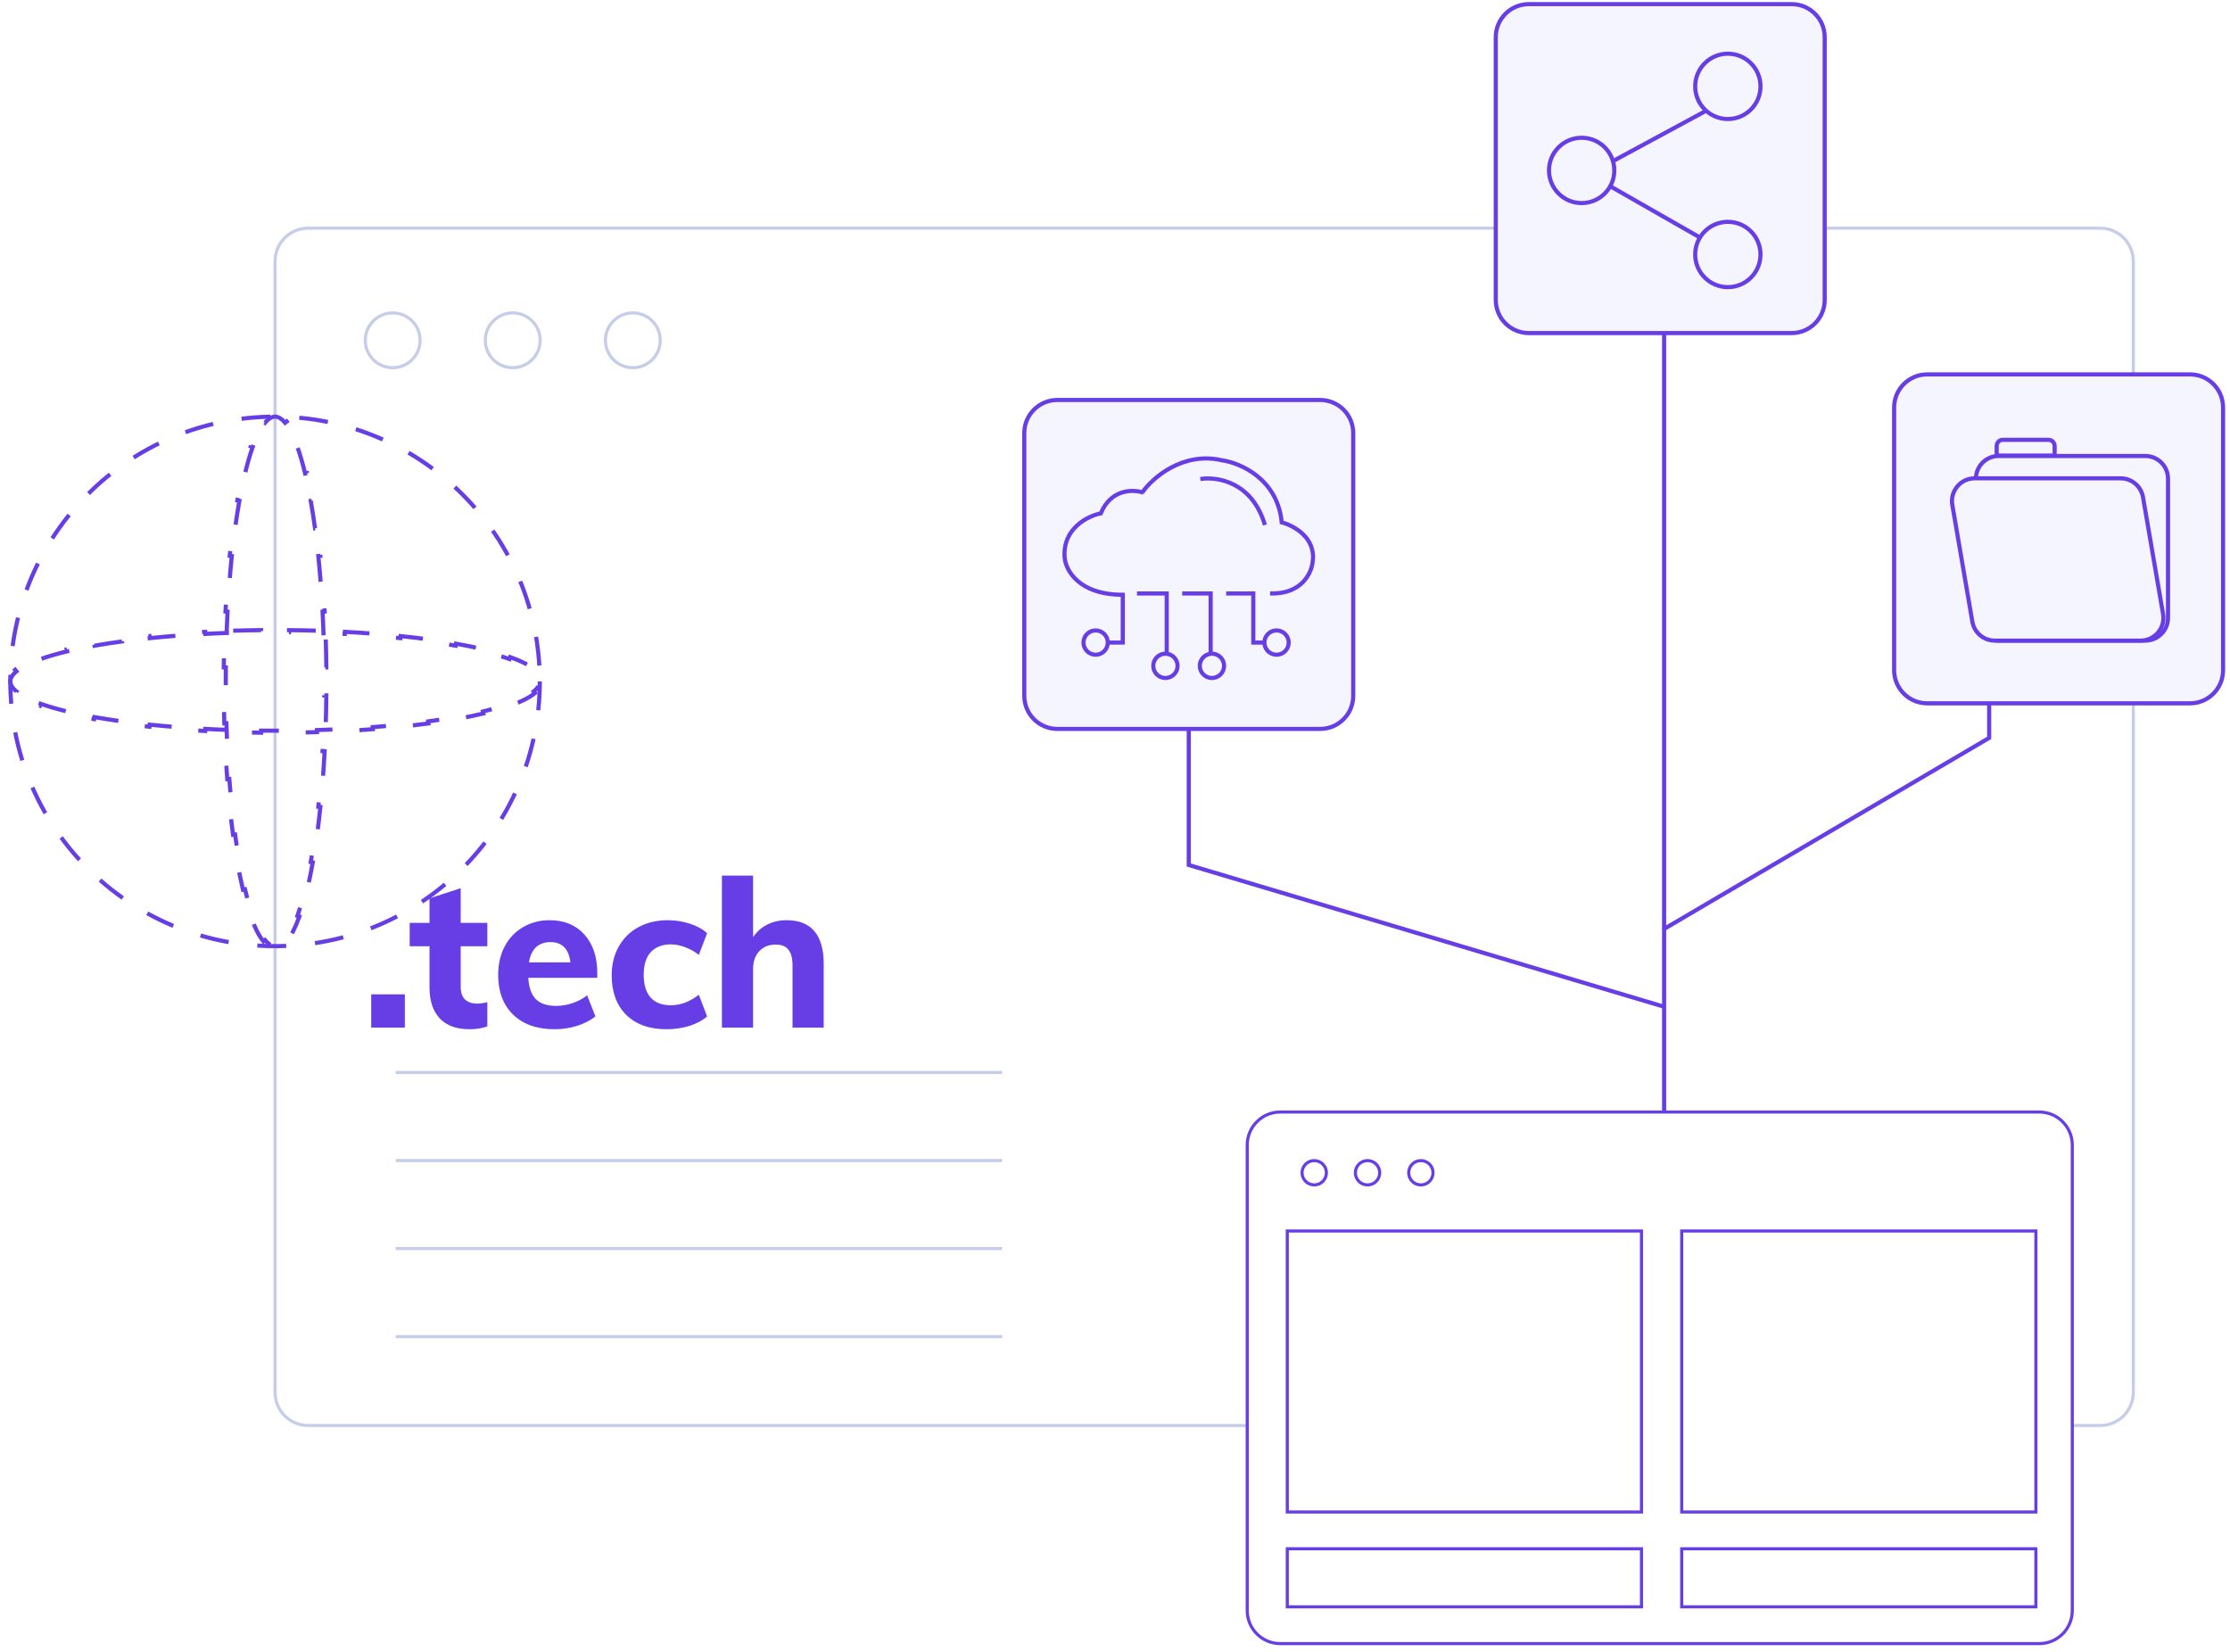 <svg fill="none" height="400" viewBox="0 0 540 400" width="540" xmlns="http://www.w3.org/2000/svg"><path d="m0 0h540v400h-540z" fill="#fff"/><path d="m109.972 326.075h146.913" stroke="#c5cde9" stroke-miterlimit="10" stroke-width=".75"/><path d="m508.585 55.259h-433.979c-4.418 0-8 3.582-8 8v273.923c0 4.419 3.582 8 8 8h433.979c4.418 0 8-3.581 8-8v-273.923c0-4.418-3.582-8-8-8z" fill="#fff" stroke="#c5cde9" stroke-miterlimit="10" stroke-width=".75"/><path d="m95.093 89.039c3.667 0 6.64-2.969 6.64-6.632 0-3.663-2.973-6.632-6.64-6.632s-6.64 2.969-6.64 6.632c0 3.663 2.973 6.632 6.64 6.632z" stroke="#c5cde9" stroke-miterlimit="10" stroke-width=".75"/><path d="m124.158 89.039c3.667 0 6.64-2.969 6.64-6.632 0-3.663-2.973-6.632-6.64-6.632s-6.64 2.969-6.64 6.632c0 3.663 2.973 6.632 6.64 6.632z" stroke="#c5cde9" stroke-miterlimit="10" stroke-width=".75"/><path d="m153.243 89.039c3.667 0 6.64-2.969 6.64-6.632 0-3.663-2.973-6.632-6.64-6.632s-6.639 2.969-6.639 6.632c0 3.663 2.972 6.632 6.639 6.632z" stroke="#c5cde9" stroke-miterlimit="10" stroke-width=".75"/><path d="m95.812 259.699h146.844" stroke="#c5cde9" stroke-miterlimit="10" stroke-width=".75"/><path d="m95.812 281.028h146.844" stroke="#c5cde9" stroke-miterlimit="10" stroke-width=".75"/><path d="m95.812 302.336h146.844" stroke="#c5cde9" stroke-miterlimit="10" stroke-width=".75"/><path d="m95.812 323.665h146.844" stroke="#c5cde9" stroke-miterlimit="10" stroke-width=".75"/><path d="m98.035 240.778v8.05h-8.15v-8.05zm13.523-11.65v9.85c0 1.4.366 2.433 1.1 3.1.733.633 1.683.95 2.85.95.733 0 1.566-.117 2.5-.35v5.85c-1.2.466-2.65.7-4.35.7-3.134 0-5.534-.884-7.2-2.65-1.634-1.767-2.45-4.25-2.45-7.45v-10h-4.8v-5.65h4.8v-5.95l7.55-2.45v8.4h6.45v5.65zm33.074 7.65h-16.7c.133 2.366.75 4.1 1.85 5.2 1.1 1.066 2.733 1.6 4.9 1.6 1.3 0 2.6-.217 3.9-.65 1.3-.434 2.5-1.067 3.6-1.9l2 5.1c-1.2.966-2.7 1.733-4.5 2.3-1.767.533-3.55.8-5.35.8-4.267 0-7.617-1.167-10.05-3.5-2.433-2.367-3.65-5.584-3.65-9.65 0-2.567.517-4.85 1.55-6.85 1.067-2.034 2.55-3.6 4.45-4.7 1.9-1.134 4.05-1.7 6.45-1.7 3.567 0 6.383 1.166 8.45 3.5 2.067 2.3 3.1 5.416 3.1 9.35zm-11.35-8.65c-1.433 0-2.6.416-3.5 1.25-.867.833-1.433 2.05-1.7 3.65h10.05c-.4-3.267-2.017-4.9-4.85-4.9zm28.09 21.1c-4.133 0-7.383-1.167-9.75-3.5-2.333-2.334-3.5-5.517-3.5-9.55 0-2.634.567-4.95 1.7-6.95 1.133-2.034 2.717-3.6 4.75-4.7 2.067-1.134 4.45-1.7 7.15-1.7 1.833 0 3.617.283 5.35.85 1.733.566 3.117 1.333 4.15 2.3l-2 5.25c-1-.8-2.1-1.417-3.3-1.85-1.2-.467-2.367-.7-3.5-.7-2.067 0-3.683.633-4.85 1.9-1.133 1.233-1.7 3.05-1.7 5.45 0 2.433.567 4.283 1.7 5.55 1.133 1.233 2.75 1.85 4.85 1.85 1.133 0 2.3-.217 3.5-.65 1.2-.467 2.3-1.1 3.3-1.9l2 5.25c-1.1.966-2.533 1.733-4.3 2.3-1.767.533-3.617.8-5.55.8zm29.09-26.4c6 0 9 3.55 9 10.65v15.35h-7.55v-15c0-1.767-.334-3.05-1-3.85-.634-.834-1.65-1.25-3.05-1.25-1.667 0-3 .533-4 1.6-1 1.066-1.5 2.5-1.5 4.3v14.2h-7.55v-36.8h7.55v14.9c.9-1.334 2.05-2.35 3.45-3.05s2.95-1.05 4.65-1.05z" fill="#673de6"/><g stroke="#673de6"><path d="m493.811 269.276h-183.79c-4.418 0-8 3.582-8 8v112.725c0 4.418 3.582 8 8 8h183.79c4.418 0 8-3.582 8-8v-112.725c0-4.418-3.582-8-8-8z" fill="#fff" stroke-miterlimit="10" stroke-width=".75"/><path d="m318.245 286.929c1.628 0 2.948-1.318 2.948-2.944s-1.32-2.945-2.948-2.945-2.948 1.319-2.948 2.945 1.32 2.944 2.948 2.944z" stroke-miterlimit="10" stroke-width=".75"/><path d="m331.15 286.929c1.628 0 2.948-1.318 2.948-2.944s-1.32-2.945-2.948-2.945c-1.629 0-2.948 1.319-2.948 2.945s1.319 2.944 2.948 2.944z" stroke-miterlimit="10" stroke-width=".75"/><path d="m344.064 286.929c1.628 0 2.948-1.318 2.948-2.944s-1.32-2.945-2.948-2.945c-1.629 0-2.948 1.319-2.948 2.945s1.319 2.944 2.948 2.944z" stroke-miterlimit="10" stroke-width=".75"/><path d="m397.489 298.085h-85.768v68.048h85.768z" stroke-miterlimit="10" stroke-width=".75"/><path d="m492.995 298.085h-85.768v68.048h85.768z" stroke-miterlimit="10" stroke-width=".75"/><path d="m397.489 375.034h-85.768v14.057h85.768z" stroke-miterlimit="10" stroke-width=".75"/><path d="m492.995 375.034h-85.768v14.057h85.768z" stroke-miterlimit="10" stroke-width=".75"/><path d="m402.97 268.976v-193.537"/><path d="m402.66 225.121 79.02-46.437v-14.207"/><path d="m402.914 243.768-115.053-34.31v-56.847"/><path d="m362.203 9v63.652c0 4.418 3.581 8 8 8h63.651c4.419 0 8-3.582 8-8v-63.652c0-4.418-3.581-8-8-8h-63.651c-4.419 0-8 3.582-8 8z" fill="#f4f5ff" stroke-miterlimit="10"/><path d="m458.67 98.66v63.652c0 4.418 3.581 8 8 8h63.651c4.419 0 8-3.582 8-8v-63.652c0-4.418-3.581-8-8-8h-63.651c-4.419 0-8 3.582-8 8z" fill="#f4f5ff" stroke-miterlimit="10"/><circle cx="66.606" cy="165.002" r="64.106" stroke-dasharray="7 7"/><path d="m78.886 154.85c.067 2.22.113 4.478.136 6.768l-.5.005c.011 1.119.017 2.245.017 3.379 0 1.133-.006 2.26-.017 3.379l.5.005c-.023 2.289-.068 4.547-.136 6.767l-.5-.015c-.07 2.294-.163 4.547-.278 6.754l.499.026c-.12 2.305-.264 4.56-.431 6.756l-.498-.038c-.175 2.31-.375 4.554-.598 6.723l.497.051c-.24 2.331-.506 4.577-.797 6.726l-.495-.067c-.317 2.341-.663 4.566-1.036 6.662l.492.088c-.423 2.383-.881 4.6-1.369 6.631l-.486-.117c-.585 2.434-1.211 4.591-1.871 6.437l.471.168c-.954 2.668-1.984 4.706-3.067 6.009l-.384-.32c-.86 1.034-1.675 1.481-2.429 1.481s-1.569-.447-2.429-1.481l-.384.32c-1.083-1.303-2.113-3.341-3.067-6.009l.471-.168c-.66-1.846-1.287-4.003-1.871-6.437l-.486.117c-.488-2.031-.945-4.248-1.369-6.631l.492-.088c-.372-2.096-.719-4.321-1.035-6.662l-.495.067c-.291-2.149-.557-4.395-.797-6.726l.497-.051c-.223-2.169-.423-4.413-.598-6.723l-.499.038c-.167-2.196-.31-4.451-.43-6.756l.499-.026c-.115-2.207-.208-4.46-.278-6.754l-.5.015c-.068-2.22-.113-4.478-.136-6.767l.5-.005c-.011-1.119-.017-2.246-.017-3.379 0-1.134.006-2.26.017-3.379l-.5-.005c.023-2.29.068-4.548.136-6.768l.5.015c.07-2.293.163-4.547.278-6.753l-.499-.026c.12-2.306.264-4.561.43-6.757l.499.038c.175-2.309.375-4.553.598-6.723l-.497-.051c.24-2.331.506-4.576.797-6.726l.495.068c.317-2.342.663-4.567 1.035-6.663l-.492-.087c.423-2.384.881-4.601 1.369-6.631l.486.116c.585-2.433 1.211-4.591 1.871-6.437l-.471-.168c.954-2.668 1.984-4.706 3.067-6.008l.384.319c.86-1.034 1.675-1.481 2.429-1.481s1.569.447 2.429 1.481l.384-.319c1.083 1.302 2.113 3.34 3.067 6.008l-.471.168c.66 1.846 1.287 4.004 1.871 6.437l.486-.116c.488 2.03.945 4.247 1.369 6.631l-.492.087c.372 2.096.719 4.321 1.036 6.663l.495-.067c.291 2.149.557 4.394.797 6.725l-.497.051c.223 2.17.423 4.414.598 6.723l.498-.038c.167 2.196.31 4.451.431 6.757l-.499.026c.115 2.206.208 4.46.278 6.753z" stroke-dasharray="7 7"/><path d="m56.455 152.722c2.22-.067 4.478-.113 6.768-.136l.005.5c1.119-.011 2.246-.016 3.379-.016s2.26.005 3.379.016l.005-.5c2.289.023 4.547.069 6.768.136l-.015.5c2.294.07 4.547.162 6.754.277l.026-.499c2.306.12 4.56.264 6.756.431l-.038.498c2.309.175 4.553.375 6.723.598l.051-.497c2.331.24 4.576.506 6.726.797l-.068.496c2.342.317 4.567.663 6.663 1.035l.087-.492c2.384.423 4.601.881 6.631 1.368l-.116.487c2.433.584 4.591 1.211 6.437 1.871l.168-.471c2.668.955 4.706 1.984 6.008 3.067l-.319.385c1.034.86 1.481 1.674 1.481 2.429 0 .754-.447 1.568-1.481 2.429l.319.384c-1.302 1.083-3.34 2.113-6.008 3.067l-.168-.471c-1.846.661-4.004 1.287-6.437 1.872l.116.486c-2.03.488-4.247.945-6.631 1.369l-.087-.493c-2.096.373-4.321.719-6.663 1.036l.068.495c-2.15.291-4.395.558-6.726.797l-.051-.497c-2.17.223-4.413.423-6.723.598l.038.499c-2.196.166-4.45.31-6.756.43l-.026-.499c-2.206.115-4.46.208-6.754.277l.015.5c-2.22.068-4.478.113-6.768.136l-.005-.5c-1.119.011-2.245.017-3.379.017s-2.26-.006-3.379-.017l-.005.5c-2.289-.023-4.547-.068-6.768-.136l.015-.5c-2.294-.069-4.547-.162-6.754-.277l-.026.499c-2.306-.12-4.56-.264-6.756-.43l.038-.499c-2.309-.175-4.553-.375-6.723-.598l-.051.497c-2.331-.239-4.576-.506-6.726-.797l.067-.495c-2.341-.317-4.567-.663-6.662-1.036l-.087.493c-2.383-.424-4.601-.881-6.631-1.369l.117-.486c-2.434-.585-4.591-1.211-6.437-1.872l-.168.471c-2.668-.954-4.706-1.984-6.008-3.067l.32-.384c-1.034-.861-1.481-1.675-1.481-2.429 0-.755.447-1.569 1.481-2.429l-.32-.385c1.302-1.083 3.341-2.112 6.008-3.067l.168.471c1.846-.66 4.003-1.287 6.437-1.871l-.117-.487c2.03-.487 4.248-.945 6.631-1.368l.087.492c2.096-.372 4.321-.718 6.662-1.035l-.067-.496c2.149-.291 4.395-.557 6.726-.797l.051.497c2.17-.223 4.414-.423 6.723-.598l-.038-.498c2.196-.167 4.45-.311 6.756-.431l.026.499c2.207-.115 4.46-.207 6.754-.277z" stroke-dasharray="7 7"/><path d="m415.746 59.854-30.975-17.7 32.745-17.7"/><circle cx="383.001" cy="41.268" fill="#f4f5ff" r="7.908"/><circle cx="418.401" cy="20.913" fill="#f4f5ff" r="7.908"/><circle cx="418.401" cy="61.624" fill="#f4f5ff" r="7.908"/><path d="m478.476 115.916c0-3.038 2.463-5.5 5.5-5.5h35.513c3.037 0 5.5 2.462 5.5 5.5v33.708c0 3.037-2.463 5.5-5.5 5.5h-35.513c-3.037 0-5.5-2.463-5.5-5.5z"/><path d="m472.757 122.259c-.577-3.361 2.011-6.431 5.42-6.431h35.337c2.679 0 4.968 1.93 5.421 4.57l4.857 28.295c.576 3.361-2.012 6.431-5.421 6.431h-35.337c-2.679 0-4.968-1.93-5.421-4.57z" fill="#f4f5ff"/><path d="m483.5 108c0-.828.672-1.5 1.5-1.5h11.036c.828 0 1.5.672 1.5 1.5v2.311h-14.036z" fill="#f4f5ff"/><path d="m248.035 104.855v63.652c0 4.418 3.582 8 8 8h63.652c4.418 0 8-3.582 8-8v-63.652c0-4.418-3.582-8-8-8h-63.652c-4.418 0-8 3.582-8 8z" fill="#f4f5ff" stroke-miterlimit="10"/><path d="m290.657 115.991c4.137-.636 12.557.7 15.646 11.133"/><path d="m276.575 119.301c2.399-3.547 9.889-10.076 19.402-7.823 4.381.626 13.393 4.506 14.394 15.02 2.817.73 8.262 3.63 7.511 9.388-.209 2.712-2.566 8.074-10.327 7.823"/><path d="m276.888 119.301c-2.399-.835-7.823-1.001-10.327 5.007-3.129.626-9.262 3.63-8.762 10.639.209 3.025 3.317 9.075 14.082 9.075v11.578h-3.755"/><path d="m275.323 143.709h7.198v14.708"/><path d="m286.276 143.709h6.884v14.708"/><path d="m296.915 143.709h6.572v11.891h3.755"/><circle cx="265.31" cy="155.6" fill="#f4f5ff" r="2.942"/><circle cx="282.208" cy="161.233" fill="#f4f5ff" r="2.942"/><circle cx="293.473" cy="161.233" fill="#f4f5ff" r="2.942"/><circle cx="309.12" cy="155.6" fill="#f4f5ff" r="2.942"/></g></svg>